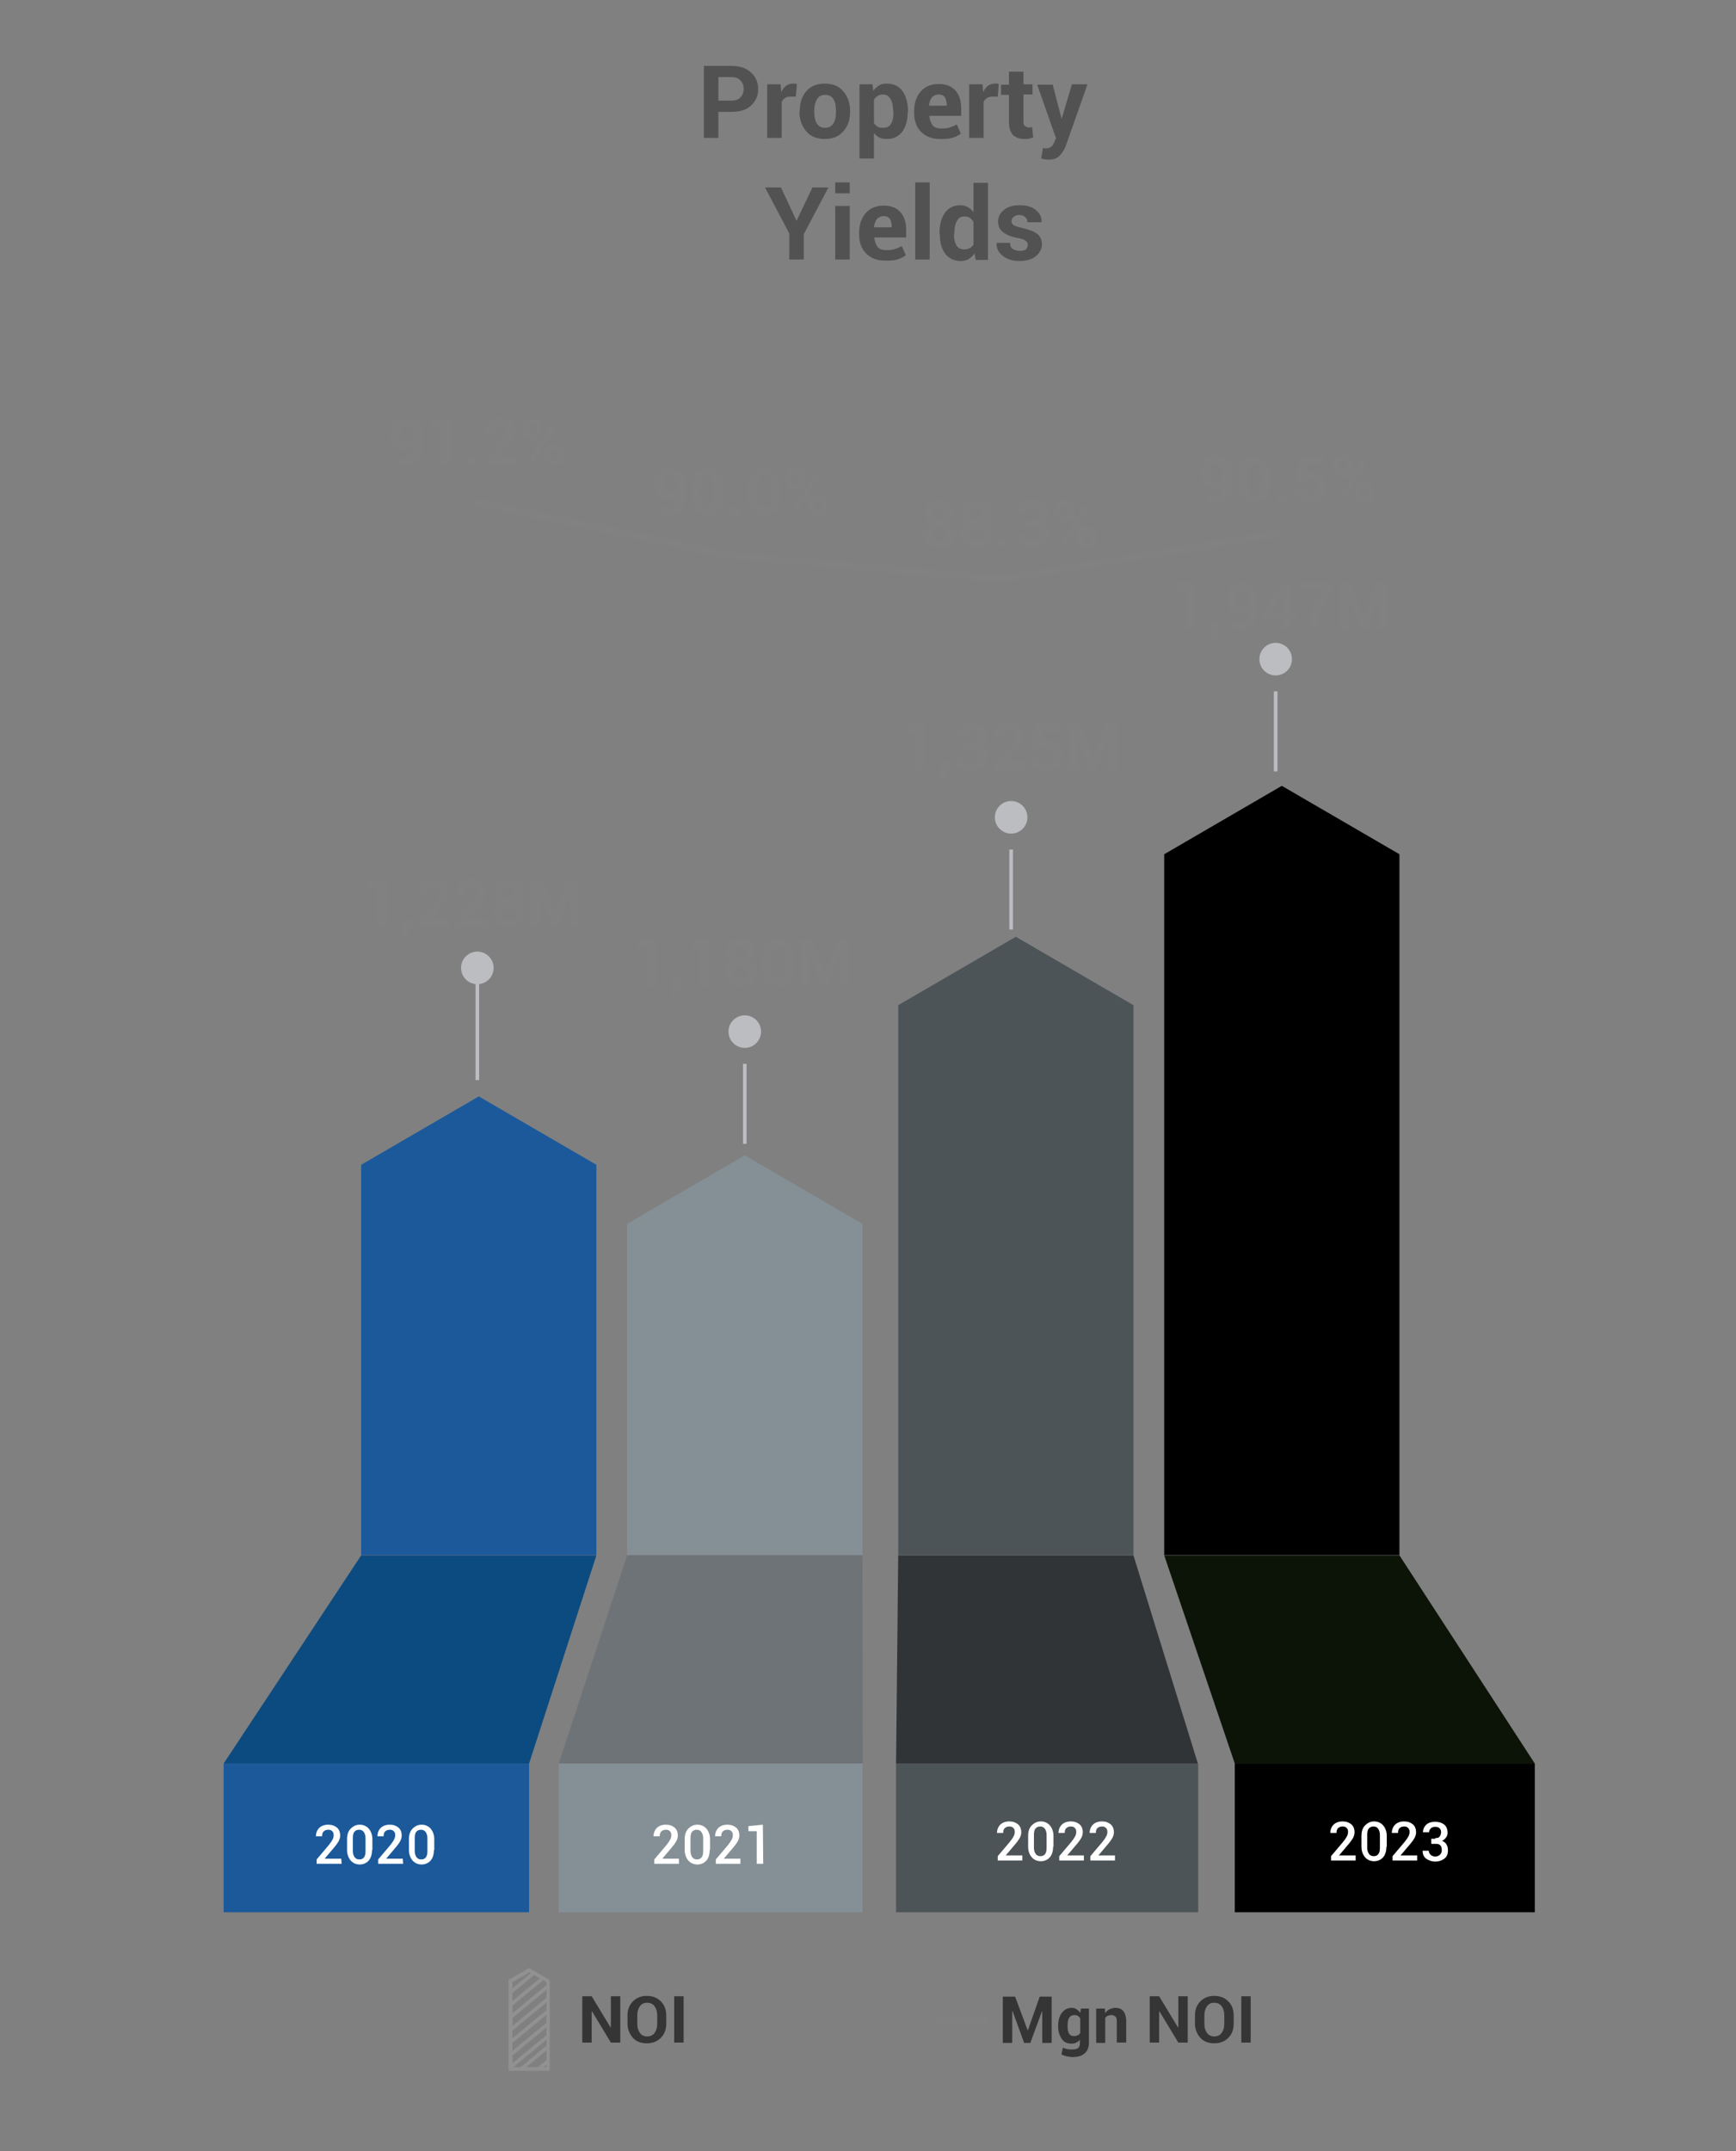 <?xml version="1.0" encoding="utf-8"?>
<!-- Generator: Adobe Illustrator 24.0.2, SVG Export Plug-In . SVG Version: 6.00 Build 0)  -->
<svg version="1.1" id="Layer_1" xmlns="http://www.w3.org/2000/svg" xmlns:xlink="http://www.w3.org/1999/xlink" x="0px" y="0px"
	 viewBox="0 0 479.7 594.3" style="enable-background:new 0 0 479.7 594.3;" xml:space="preserve">
<rect x="0" y="0" width="479.7" height="594.3" fill="#808080" stroke="none"/>
<style type="text/css">
	.st0{fill:#525252;}
	.st1{fill:#859096;}
	.st2{fill:#1B599A;}
	.st3{fill:#4D5458;}
	.st4{fill:#0C4B80;}
	.st5{fill:#6D7376;}
	.st6{fill:#313437;}
	.st7{fill:#0C1408;}
	.st8{enable-background:new    ;}
	.st9{fill:#353535;}
	.st10{fill:#BCBDC1;}
	.st11{fill:#818181;}
	.st12{fill:#919191;}
	.st13{clip-path:url(#SVGID_2_);}
	.st14{clip-path:url(#SVGID_4_);}
	.st15{clip-path:url(#SVGID_6_);}
	.st16{clip-path:url(#SVGID_8_);}
	.st17{clip-path:url(#SVGID_10_);}
	.st18{clip-path:url(#SVGID_12_);}
	.st19{clip-path:url(#SVGID_14_);}
	.st20{clip-path:url(#SVGID_16_);}
	.st21{clip-path:url(#SVGID_18_);}
	.st22{fill:#FFFFFF;}
	.st23{fill:none;stroke:#818181;stroke-width:2;stroke-miterlimit:10;}
</style>
<g>
	<path class="st0" d="M198.5,30.9v7.2h-4V18.2h7.6c2.3,0,4.1,0.6,5.4,1.8c1.3,1.2,2,2.7,2,4.6s-0.7,3.4-2,4.6s-3.1,1.7-5.4,1.7
		C202.1,30.9,198.5,30.9,198.5,30.9z M198.5,27.8h3.6c1.1,0,2-0.3,2.5-0.9c0.6-0.6,0.9-1.4,0.9-2.3c0-1-0.3-1.7-0.9-2.4
		c-0.6-0.6-1.4-0.9-2.5-0.9h-3.6V27.8z"/>
	<path class="st0" d="M219.9,26.7h-1.5c-0.6,0-1.1,0.1-1.5,0.4s-0.7,0.6-0.9,1v10h-4V23.3h3.7l0.2,2.2c0.3-0.8,0.8-1.4,1.3-1.8
		c0.6-0.4,1.2-0.6,1.9-0.6c0.2,0,0.4,0,0.6,0c0.2,0,0.3,0.1,0.5,0.1L219.9,26.7z"/>
	<path class="st0" d="M221,30.6c0-2.2,0.6-4,1.8-5.4s2.9-2.1,5.1-2.1c2.2,0,3.9,0.7,5.1,2.1c1.2,1.4,1.9,3.2,1.9,5.4v0.3
		c0,2.2-0.6,4-1.9,5.4c-1.2,1.4-2.9,2.1-5.1,2.1c-2.2,0-3.9-0.7-5.1-2.1c-1.2-1.4-1.9-3.2-1.9-5.4L221,30.6L221,30.6z M225,30.9
		c0,1.3,0.2,2.4,0.7,3.2s1.2,1.2,2.3,1.2c1,0,1.8-0.4,2.3-1.2s0.7-1.9,0.7-3.2v-0.3c0-1.3-0.2-2.4-0.7-3.2c-0.5-0.8-1.2-1.2-2.3-1.2
		c-1,0-1.8,0.4-2.3,1.3s-0.7,1.9-0.7,3.2V30.9z"/>
	<path class="st0" d="M250.8,31.1c0,2.2-0.5,3.9-1.5,5.3c-1,1.3-2.4,2-4.2,2c-0.8,0-1.5-0.1-2.1-0.4s-1.1-0.7-1.5-1.3v7.1h-4V23.3
		h3.6l0.2,1.8c0.4-0.6,1-1.1,1.6-1.5s1.3-0.5,2.2-0.5c1.8,0,3.3,0.7,4.3,2.1s1.5,3.3,1.5,5.6v0.3C250.9,31.1,250.8,31.1,250.8,31.1z
		 M246.8,30.8c0-1.4-0.2-2.5-0.7-3.4s-1.2-1.3-2.1-1.3c-0.6,0-1.1,0.1-1.5,0.4s-0.8,0.6-1,1.1V34c0.2,0.4,0.6,0.7,1,1
		s0.9,0.3,1.6,0.3c1,0,1.7-0.4,2.1-1.1c0.5-0.8,0.7-1.8,0.7-3.1v-0.3C246.9,30.8,246.8,30.8,246.8,30.8z"/>
	<path class="st0" d="M259.7,38.4c-2.2,0-3.9-0.7-5.2-2s-1.9-3.1-1.9-5.2v-0.5c0-2.2,0.6-4,1.8-5.4s2.9-2.1,5-2.1
		c2,0,3.5,0.6,4.6,1.8s1.6,2.9,1.6,4.9V32h-8.8v0.1c0.1,1,0.4,1.8,0.9,2.5s1.4,0.9,2.5,0.9c0.9,0,1.7-0.1,2.3-0.3
		c0.6-0.2,1.3-0.5,1.9-0.8l1.1,2.5c-0.6,0.5-1.4,0.9-2.4,1.2S260.9,38.4,259.7,38.4z M259.4,26.1c-0.8,0-1.4,0.3-1.9,0.8
		c-0.4,0.6-0.7,1.3-0.8,2.2v0.1h4.9v-0.3c0-0.9-0.2-1.5-0.5-2C260.8,26.4,260.2,26.1,259.4,26.1z"/>
	<path class="st0" d="M275.7,26.7h-1.5c-0.6,0-1.1,0.1-1.5,0.4s-0.7,0.6-0.9,1v10h-4V23.3h3.7l0.2,2.2c0.3-0.8,0.8-1.4,1.3-1.8
		c0.6-0.4,1.2-0.6,1.9-0.6c0.2,0,0.4,0,0.6,0s0.3,0.1,0.5,0.1L275.7,26.7z"/>
	<path class="st0" d="M282.8,19.7v3.6h2.5v2.8h-2.5v7.5c0,0.6,0.1,1,0.4,1.2s0.6,0.4,1,0.4c0.2,0,0.4,0,0.5,0c0.2,0,0.3-0.1,0.5-0.1
		l0.3,2.9c-0.4,0.1-0.8,0.2-1.2,0.3s-0.8,0.1-1.2,0.1c-1.4,0-2.4-0.4-3.2-1.1c-0.7-0.8-1.1-2-1.1-3.6v-7.5h-2.2v-2.8h2.2v-3.6h4
		L282.8,19.7L282.8,19.7z"/>
	<path class="st0" d="M293.1,31.9l0.2,0.8h0.1l2.8-9.4h4.3l-6,17c-0.4,1.1-1,1.9-1.7,2.7s-1.8,1.1-3.2,1.1c-0.3,0-0.6,0-0.9-0.1
		s-0.6-0.1-1-0.2l0.5-2.9c0.1,0,0.2,0,0.4,0.1c0.1,0,0.3,0,0.4,0c0.7,0,1.2-0.2,1.5-0.5c0.4-0.3,0.6-0.7,0.8-1.2l0.5-1.1l-5.2-14.8
		h4.3L293.1,31.9z"/>
	<path class="st0" d="M220.1,61L220.1,61l4.4-9.2h4.4l-6.8,12.9v7h-4v-7.2l-6.7-12.7h4.4L220.1,61z"/>
	<path class="st0" d="M234.8,53.4h-4v-3h4V53.4z M234.8,71.7h-4V56.9h4V71.7z"/>
	<path class="st0" d="M244.5,72c-2.2,0-3.9-0.7-5.2-2s-1.9-3.1-1.9-5.2v-0.5c0-2.2,0.6-4,1.8-5.4s2.9-2.1,5-2.1c2,0,3.5,0.6,4.6,1.8
		s1.6,2.9,1.6,4.9v2.1h-8.8v0.1c0.1,1,0.4,1.8,0.9,2.5s1.4,0.9,2.5,0.9c0.9,0,1.7-0.1,2.3-0.3c0.6-0.2,1.3-0.5,1.9-0.8l1.1,2.5
		c-0.6,0.5-1.4,0.9-2.4,1.2S245.7,72,244.5,72z M244.2,59.7c-0.8,0-1.4,0.3-1.9,0.8c-0.4,0.6-0.7,1.3-0.8,2.2v0.1h4.9v-0.3
		c0-0.9-0.2-1.5-0.5-2C245.6,60,245,59.7,244.2,59.7z"/>
	<path class="st0" d="M256.9,71.7h-4V50.4h4V71.7z"/>
	<path class="st0" d="M259.6,64.4c0-2.3,0.5-4.2,1.5-5.6c1-1.4,2.4-2.1,4.3-2.1c0.7,0,1.4,0.2,2,0.5s1.1,0.8,1.6,1.4v-8.1h4v21.3
		h-3.4l-0.3-1.8c-0.5,0.7-1,1.2-1.7,1.6s-1.4,0.5-2.2,0.5c-1.8,0-3.2-0.7-4.2-2s-1.5-3.1-1.5-5.3L259.6,64.4L259.6,64.4z
		 M263.6,64.7c0,1.3,0.2,2.3,0.7,3.1c0.4,0.7,1.1,1.1,2.1,1.1c0.6,0,1.1-0.1,1.5-0.3s0.8-0.6,1.1-1v-6.3c-0.3-0.5-0.6-0.8-1-1.1
		s-0.9-0.4-1.5-0.4c-1,0-1.7,0.4-2.1,1.3c-0.5,0.9-0.7,2-0.7,3.4v0.2C263.7,64.7,263.6,64.7,263.6,64.7z"/>
	<path class="st0" d="M284,67.6c0-0.4-0.2-0.8-0.6-1.1s-1.2-0.6-2.4-0.8c-1.7-0.3-3-0.9-3.9-1.6c-0.9-0.7-1.3-1.7-1.3-2.9
		c0-1.3,0.5-2.3,1.6-3.2s2.5-1.3,4.3-1.3c1.9,0,3.4,0.4,4.5,1.3c1.1,0.9,1.7,2,1.6,3.3v0.1h-3.9c0-0.6-0.2-1.1-0.6-1.4
		c-0.4-0.4-0.9-0.6-1.7-0.6c-0.6,0-1.1,0.2-1.5,0.5s-0.6,0.7-0.6,1.2s0.2,0.8,0.6,1.1s1.2,0.5,2.4,0.8c1.8,0.4,3.2,0.9,4.1,1.6
		s1.3,1.7,1.3,2.9c0,1.3-0.6,2.4-1.7,3.3s-2.6,1.3-4.5,1.3c-2,0-3.5-0.5-4.7-1.5s-1.7-2.1-1.6-3.4v-0.1h3.7c0,0.8,0.3,1.4,0.8,1.7
		s1.1,0.5,1.9,0.5c0.7,0,1.3-0.1,1.7-0.4C283.8,68.5,284,68.1,284,67.6z"/>
</g>
<g>
	<g>
		<polygon points="321.7,236 321.7,429.6 386.7,429.6 386.7,236 354.2,217.1 		"/>
	</g>
</g>
<g>
	<g>
		<polygon class="st1" points="173.3,338.1 173.3,429.6 238.3,429.6 238.3,338.1 205.8,319.2 		"/>
	</g>
</g>
<g>
	<g>
		<polygon class="st2" points="99.8,321.8 99.8,429.6 164.8,429.6 164.8,321.8 132.3,302.9 		"/>
	</g>
</g>
<g>
	<g>
		<polygon class="st3" points="248.2,277.7 248.2,429.6 313.2,429.6 313.2,277.7 280.7,258.8 		"/>
	</g>
</g>
<g>
	<g>
		<polygon class="st4" points="61.8,487.2 146.2,487.2 164.8,429.7 99.8,429.7 		"/>
	</g>
</g>
<g>
	<g>
		<polygon class="st5" points="154.4,487.2 238.4,487.2 238.3,429.7 173.3,429.7 		"/>
	</g>
</g>
<g>
	<g>
		<polygon class="st6" points="247.6,487.2 331,487.2 313.2,429.7 248.2,429.7 		"/>
	</g>
</g>
<g>
	<g>
		<polygon class="st7" points="341.2,487.2 424.1,487.2 386.7,429.7 321.7,429.7 		"/>
	</g>
</g>
<g>
	<g>
		<rect x="61.8" y="487.2" class="st2" width="84.4" height="41.1"/>
	</g>
</g>
<g>
	<g>
		<rect x="154.4" y="487.2" class="st1" width="83.9" height="41.1"/>
	</g>
</g>
<g>
	<g>
		<rect x="247.6" y="487.2" class="st3" width="83.5" height="41.1"/>
	</g>
</g>
<g>
	<g>
		<rect x="341.2" y="487.2" width="82.9" height="41.1"/>
	</g>
</g>
<g class="st8">
	<path class="st9" d="M171.4,564.3h-2.6l-5.2-8.6h-0.1v8.6h-2.6v-12.8h2.6l5.2,8.6h0.1v-8.6h2.6V564.3z"/>
	<path class="st9" d="M184.1,559.1c0,1.6-0.5,2.9-1.5,3.9s-2.3,1.5-3.9,1.5c-1.6,0-2.9-0.5-3.8-1.5s-1.5-2.3-1.5-3.9v-2.3
		c0-1.6,0.5-2.9,1.5-3.9s2.3-1.5,3.8-1.5c1.6,0,2.9,0.5,3.9,1.5s1.5,2.3,1.5,3.9V559.1z M181.6,556.8c0-1-0.2-1.8-0.7-2.5
		s-1.2-1-2.1-1c-0.9,0-1.5,0.3-2,1s-0.7,1.5-0.7,2.5v2.3c0,1,0.2,1.8,0.7,2.5s1.2,1,2,1c0.9,0,1.6-0.3,2.1-1s0.7-1.5,0.7-2.5V556.8z
		"/>
	<path class="st9" d="M188.9,564.3h-2.6v-12.8h2.6V564.3z"/>
</g>
<g class="st8">
	<path class="st9" d="M284,561L284,561l3.3-9.4h3.3v12.8H288v-8.7h-0.1l-3.2,8.7H283l-3.2-8.8h-0.1v8.8h-2.6v-12.8h3.4L284,561z"/>
	<path class="st9" d="M292.4,559.7c0-1.5,0.3-2.7,1-3.6s1.6-1.4,2.7-1.4c0.5,0,1,0.1,1.4,0.4s0.8,0.6,1,1l0.2-1.2h2.2v9.5
		c0,1.2-0.4,2.2-1.2,2.9c-0.8,0.7-1.9,1-3.4,1c-0.5,0-1-0.1-1.5-0.2c-0.5-0.1-1-0.3-1.5-0.5l0.4-1.9c0.4,0.2,0.8,0.3,1.2,0.4
		c0.4,0.1,0.9,0.1,1.4,0.1c0.7,0,1.2-0.1,1.6-0.4s0.5-0.8,0.5-1.4v-0.9c-0.3,0.4-0.6,0.6-1,0.8s-0.8,0.3-1.3,0.3
		c-1.2,0-2.1-0.4-2.7-1.3s-1-2-1-3.4L292.4,559.7L292.4,559.7z M295,559.8c0,0.8,0.1,1.5,0.4,2s0.7,0.7,1.4,0.7c0.4,0,0.7-0.1,1-0.2
		s0.5-0.4,0.7-0.6v-4.1c-0.2-0.3-0.4-0.5-0.7-0.7s-0.6-0.2-1-0.2c-0.6,0-1.1,0.3-1.4,0.8S295,558.8,295,559.8L295,559.8z"/>
	<path class="st9" d="M305.3,554.8l0.1,1.4c0.3-0.5,0.7-0.9,1.2-1.1s1-0.4,1.6-0.4c1,0,1.7,0.3,2.2,0.9s0.8,1.6,0.8,2.9v5.8h-2.6
		v-5.8c0-0.7-0.1-1.2-0.4-1.4s-0.6-0.4-1.1-0.4c-0.4,0-0.7,0.1-1,0.2s-0.5,0.3-0.7,0.6v6.9h-2.5v-9.5h2.4V554.8z"/>
	<path class="st9" d="M328.2,564.3h-2.6l-5.2-8.6h-0.1v8.6h-2.6v-12.8h2.6l5.2,8.6h0.1v-8.6h2.6V564.3z"/>
	<path class="st9" d="M340.9,559.1c0,1.6-0.5,2.9-1.5,3.9s-2.3,1.5-3.9,1.5s-2.9-0.5-3.8-1.5s-1.5-2.3-1.5-3.9v-2.3
		c0-1.6,0.5-2.9,1.5-3.9s2.3-1.5,3.8-1.5c1.6,0,2.9,0.5,3.9,1.5s1.5,2.3,1.5,3.9V559.1z M338.3,556.8c0-1-0.2-1.8-0.7-2.5
		s-1.2-1-2.1-1s-1.5,0.3-2,1s-0.7,1.5-0.7,2.5v2.3c0,1,0.2,1.8,0.7,2.5s1.2,1,2,1c0.9,0,1.6-0.3,2.1-1s0.7-1.5,0.7-2.5V556.8z"/>
	<path class="st9" d="M345.6,564.3H343v-12.8h2.6V564.3z"/>
</g>
<g>
	<g>
		<g>
			<circle class="st10" cx="205.8" cy="285" r="4.5"/>
		</g>
	</g>
	<g>
		<g>
			<rect x="205.3" y="293.9" class="st10" width="1" height="22.1"/>
		</g>
	</g>
</g>
<g>
	<g>
		<g>
			<circle class="st10" cx="131.9" cy="267.4" r="4.5"/>
		</g>
	</g>
	<g>
		<g>
			<rect x="131.4" y="266.3" class="st10" width="1" height="32.1"/>
		</g>
	</g>
</g>
<g>
	<g>
		<g>
			<circle class="st10" cx="279.4" cy="225.8" r="4.5"/>
		</g>
	</g>
	<g>
		<g>
			<rect x="278.9" y="234.7" class="st10" width="1" height="22.1"/>
		</g>
	</g>
</g>
<g>
	<g>
		<g>
			<circle class="st10" cx="352.5" cy="182.1" r="4.5"/>
		</g>
	</g>
	<g>
		<g>
			<rect x="352" y="191" class="st10" width="1" height="22.1"/>
		</g>
	</g>
</g>
<g>
	<rect x="258.2" y="556.9" class="st11" width="14.9" height="2"/>
</g>
<g>
	<g>
		<path class="st12" d="M151.9,572.1h-11.4V547l5.7-3.3l5.7,3.3V572.1z M141.6,571.1h9.4v-23.5l-4.7-2.7l-4.7,2.7V571.1z"/>
	</g>
	<g>
		<g>
			<g>
				<g>
					<g>
						<g>
							<defs>
								<polygon id="SVGID_1_" points="141.1,547.3 141.1,571.6 151.4,571.6 151.4,547.3 146.2,544.3 								"/>
							</defs>
							<clipPath id="SVGID_2_">
								<use xlink:href="#SVGID_1_"  style="overflow:visible;"/>
							</clipPath>
							<g class="st13">
								
									<rect x="139.5" y="545.5" transform="matrix(0.771 -0.637 0.637 0.771 -314.338 218.319)" class="st12" width="13.5" height="1"/>
							</g>
						</g>
					</g>
				</g>
			</g>
		</g>
		<g>
			<g>
				<g>
					<g>
						<g>
							<defs>
								<polygon id="SVGID_3_" points="141.1,547.3 141.1,571.6 151.4,571.6 151.4,547.3 146.2,544.3 								"/>
							</defs>
							<clipPath id="SVGID_4_">
								<use xlink:href="#SVGID_3_"  style="overflow:visible;"/>
							</clipPath>
							<g class="st14">
								
									<rect x="139.5" y="549" transform="matrix(0.771 -0.637 0.637 0.771 -316.567 219.121)" class="st12" width="13.5" height="1"/>
							</g>
						</g>
					</g>
				</g>
			</g>
		</g>
		<g>
			<g>
				<g>
					<g>
						<g>
							<defs>
								<polygon id="SVGID_5_" points="141.1,547.3 141.1,571.6 151.4,571.6 151.4,547.3 146.2,544.3 								"/>
							</defs>
							<clipPath id="SVGID_6_">
								<use xlink:href="#SVGID_5_"  style="overflow:visible;"/>
							</clipPath>
							<g class="st15">
								
									<rect x="139.5" y="552.4" transform="matrix(0.771 -0.637 0.637 0.771 -318.734 219.9)" class="st12" width="13.5" height="1"/>
							</g>
						</g>
					</g>
				</g>
			</g>
		</g>
		<g>
			<g>
				<g>
					<g>
						<g>
							<defs>
								<polygon id="SVGID_7_" points="141.1,547.3 141.1,571.6 151.4,571.6 151.4,547.3 146.2,544.3 								"/>
							</defs>
							<clipPath id="SVGID_8_">
								<use xlink:href="#SVGID_7_"  style="overflow:visible;"/>
							</clipPath>
							<g class="st16">
								
									<rect x="139.5" y="555.9" transform="matrix(0.771 -0.637 0.637 0.771 -320.964 220.702)" class="st12" width="13.5" height="1"/>
							</g>
						</g>
					</g>
				</g>
			</g>
		</g>
		<g>
			<g>
				<g>
					<g>
						<g>
							<defs>
								<polygon id="SVGID_9_" points="141.1,547.3 141.1,571.6 151.4,571.6 151.4,547.3 146.2,544.3 								"/>
							</defs>
							<clipPath id="SVGID_10_">
								<use xlink:href="#SVGID_9_"  style="overflow:visible;"/>
							</clipPath>
							<g class="st17">
								
									<rect x="139.5" y="559.3" transform="matrix(0.771 -0.637 0.637 0.771 -323.13 221.482)" class="st12" width="13.5" height="1"/>
							</g>
						</g>
					</g>
				</g>
			</g>
		</g>
		<g>
			<g>
				<g>
					<g>
						<g>
							<defs>
								<polygon id="SVGID_11_" points="141.1,547.3 141.1,571.6 151.4,571.6 151.4,547.3 146.2,544.3 								"/>
							</defs>
							<clipPath id="SVGID_12_">
								<use xlink:href="#SVGID_11_"  style="overflow:visible;"/>
							</clipPath>
							<g class="st18">
								
									<rect x="139.5" y="562.8" transform="matrix(0.771 -0.637 0.637 0.771 -325.36 222.284)" class="st12" width="13.5" height="1"/>
							</g>
						</g>
					</g>
				</g>
			</g>
		</g>
		<g>
			<g>
				<g>
					<g>
						<g>
							<defs>
								<polygon id="SVGID_13_" points="141.1,547.3 141.1,571.6 151.4,571.6 151.4,547.3 146.2,544.3 								"/>
							</defs>
							<clipPath id="SVGID_14_">
								<use xlink:href="#SVGID_13_"  style="overflow:visible;"/>
							</clipPath>
							<g class="st19">
								
									<rect x="139.5" y="566.2" transform="matrix(0.771 -0.637 0.637 0.771 -327.526 223.063)" class="st12" width="13.5" height="1"/>
							</g>
						</g>
					</g>
				</g>
			</g>
		</g>
		<g>
			<g>
				<g>
					<g>
						<g>
							<defs>
								<polygon id="SVGID_15_" points="141.1,547.3 141.1,571.6 151.4,571.6 151.4,547.3 146.2,544.3 								"/>
							</defs>
							<clipPath id="SVGID_16_">
								<use xlink:href="#SVGID_15_"  style="overflow:visible;"/>
							</clipPath>
							<g class="st20">
								
									<rect x="139.4" y="569.6" transform="matrix(0.767 -0.641 0.641 0.767 -331.575 226.425)" class="st12" width="13.6" height="1"/>
							</g>
						</g>
					</g>
				</g>
			</g>
		</g>
		<g>
			<g>
				<g>
					<g>
						<g>
							<defs>
								<polygon id="SVGID_17_" points="141.1,547.3 141.1,571.6 151.4,571.6 151.4,547.3 146.2,544.3 								"/>
							</defs>
							<clipPath id="SVGID_18_">
								<use xlink:href="#SVGID_17_"  style="overflow:visible;"/>
							</clipPath>
							<g class="st21">
								
									<rect x="139.5" y="573.1" transform="matrix(0.771 -0.637 0.637 0.771 -331.921 224.645)" class="st12" width="13.5" height="1"/>
							</g>
						</g>
					</g>
				</g>
			</g>
		</g>
	</g>
</g>
<g class="st8">
	<path class="st11" d="M111.8,126.8c0.6,0,1.2-0.2,1.6-0.7s0.6-1.1,0.6-2v-0.8c-0.3,0.4-0.6,0.6-1,0.8s-0.8,0.3-1.3,0.3
		c-1.2,0-2.1-0.4-2.8-1.2s-1-1.8-1-3.2c0-1.3,0.4-2.3,1.2-3.2s1.8-1.3,3.1-1.3s2.3,0.4,3.2,1.3s1.2,2.1,1.2,3.6v3.4
		c0,1.5-0.4,2.6-1.3,3.5c-0.9,0.9-2,1.3-3.4,1.3c-0.4,0-0.9,0-1.4-0.1s-0.9-0.2-1.3-0.4l0.4-1.9c0.4,0.2,0.7,0.3,1.1,0.3
		S111.4,126.8,111.8,126.8z M112.2,122.5c0.4,0,0.8-0.1,1.1-0.3s0.6-0.4,0.8-0.7V120c0-0.8-0.2-1.4-0.5-1.8
		c-0.3-0.4-0.8-0.6-1.3-0.6s-0.9,0.2-1.2,0.7s-0.5,1.1-0.5,1.8s0.1,1.3,0.4,1.8S111.6,122.5,112.2,122.5z"/>
	<path class="st11" d="M124.5,128.5h-2.6v-10.6h-2.6v-2l5.2-0.5L124.5,128.5L124.5,128.5z"/>
	<path class="st11" d="M131.7,128.5h-2.6v-2.2h2.6V128.5z"/>
	<path class="st11" d="M142.7,128.5h-8.6v-1.7l4-4.5c0.6-0.7,1-1.3,1.3-1.8c0.2-0.5,0.4-0.9,0.4-1.3c0-0.5-0.1-0.9-0.4-1.3
		s-0.7-0.5-1.2-0.5c-0.6,0-1,0.2-1.3,0.6c-0.3,0.4-0.5,0.9-0.5,1.5h-2.5v-0.1c0-1.1,0.3-2.1,1.1-2.9c0.8-0.8,1.8-1.2,3.1-1.2
		c1.3,0,2.3,0.3,3.1,1c0.8,0.7,1.1,1.6,1.1,2.7c0,0.8-0.2,1.5-0.6,2.1c-0.4,0.6-1.1,1.5-2.1,2.6l-2.1,2.5l0,0h5.2V128.5z"/>
	<path class="st11" d="M144.2,118.2c0-0.8,0.2-1.4,0.7-1.9s1.2-0.8,2-0.8c0.9,0,1.6,0.3,2.1,0.8s0.7,1.1,0.7,1.9v0.7
		c0,0.8-0.2,1.4-0.7,1.9s-1.2,0.7-2,0.7c-0.9,0-1.6-0.2-2.1-0.7s-0.7-1.1-0.7-1.9V118.2z M146,118.9c0,0.3,0.1,0.6,0.3,0.9
		c0.2,0.2,0.5,0.3,0.8,0.3c0.3,0,0.6-0.1,0.8-0.3c0.2-0.2,0.3-0.5,0.3-0.9v-0.7c0-0.3-0.1-0.6-0.3-0.9c-0.2-0.2-0.5-0.4-0.8-0.4
		c-0.3,0-0.6,0.1-0.8,0.4c-0.2,0.2-0.3,0.5-0.3,0.9V118.9z M147.5,127.6l-1.2-0.7l6.2-10l1.2,0.7L147.5,127.6z M150.4,125.4
		c0-0.8,0.2-1.4,0.7-1.9s1.2-0.8,2-0.8c0.9,0,1.6,0.3,2.1,0.8s0.7,1.1,0.7,1.9v0.7c0,0.8-0.2,1.4-0.7,1.9c-0.5,0.5-1.2,0.7-2,0.7
		c-0.9,0-1.6-0.2-2.1-0.8c-0.5-0.5-0.7-1.1-0.7-1.9V125.4z M152.1,126.1c0,0.3,0.1,0.6,0.3,0.9c0.2,0.2,0.5,0.4,0.8,0.4
		c0.4,0,0.7-0.1,0.8-0.3c0.2-0.2,0.2-0.5,0.2-0.9v-0.7c0-0.3-0.1-0.6-0.3-0.9c-0.2-0.2-0.5-0.4-0.8-0.4c-0.4,0-0.6,0.1-0.8,0.4
		c-0.2,0.2-0.3,0.5-0.3,0.9L152.1,126.1L152.1,126.1z"/>
</g>
<g class="st8">
	<path class="st11" d="M184.7,140.5c0.6,0,1.2-0.2,1.6-0.7s0.6-1.1,0.6-2V137c-0.3,0.4-0.6,0.6-1,0.8s-0.8,0.3-1.3,0.3
		c-1.2,0-2.1-0.4-2.8-1.2c-0.7-0.8-1-1.8-1-3.2c0-1.3,0.4-2.3,1.2-3.2s1.8-1.3,3.1-1.3c1.3,0,2.3,0.4,3.2,1.3
		c0.9,0.9,1.2,2.1,1.2,3.6v3.4c0,1.5-0.4,2.6-1.3,3.5s-2,1.3-3.4,1.3c-0.4,0-0.9,0-1.4-0.1s-0.9-0.2-1.3-0.4l0.4-1.9
		c0.4,0.2,0.7,0.3,1.1,0.3S184.3,140.5,184.7,140.5z M185,136.2c0.4,0,0.8-0.1,1.1-0.3c0.3-0.2,0.6-0.4,0.8-0.7v-1.5
		c0-0.8-0.2-1.4-0.5-1.8c-0.3-0.4-0.8-0.6-1.3-0.6s-0.9,0.2-1.2,0.7s-0.5,1.1-0.5,1.8s0.1,1.3,0.4,1.8S184.5,136.2,185,136.2z"/>
	<path class="st11" d="M200,137.6c0,1.5-0.4,2.7-1.2,3.5c-0.8,0.8-1.8,1.3-3.1,1.3c-1.3,0-2.4-0.4-3.2-1.3c-0.8-0.9-1.2-2-1.2-3.5
		v-3.5c0-1.5,0.4-2.7,1.2-3.5c0.8-0.8,1.8-1.3,3.1-1.3c1.3,0,2.3,0.4,3.1,1.3c0.8,0.9,1.2,2,1.2,3.5v3.5H200z M197.3,133.8
		c0-0.8-0.2-1.5-0.5-1.9s-0.7-0.7-1.3-0.7c-0.6,0-1,0.2-1.3,0.7s-0.5,1.1-0.5,1.9v4c0,0.8,0.2,1.5,0.5,1.9s0.8,0.7,1.3,0.7
		c0.6,0,1-0.2,1.3-0.7c0.3-0.4,0.5-1.1,0.5-1.9V133.8z"/>
	<path class="st11" d="M204.5,142.3h-2.6v-2.2h2.6V142.3z"/>
	<path class="st11" d="M215.5,137.6c0,1.5-0.4,2.7-1.2,3.5c-0.8,0.8-1.8,1.3-3.1,1.3c-1.3,0-2.4-0.4-3.2-1.3c-0.8-0.9-1.2-2-1.2-3.5
		v-3.5c0-1.5,0.4-2.7,1.2-3.5c0.8-0.8,1.8-1.3,3.1-1.3c1.3,0,2.3,0.4,3.1,1.3c0.8,0.9,1.2,2,1.2,3.5v3.5H215.5z M213,133.8
		c0-0.8-0.2-1.5-0.5-1.9s-0.7-0.7-1.3-0.7c-0.6,0-1,0.2-1.3,0.7s-0.5,1.1-0.5,1.9v4c0,0.8,0.2,1.5,0.5,1.9s0.8,0.7,1.3,0.7
		c0.6,0,1-0.2,1.3-0.7c0.3-0.4,0.5-1.1,0.5-1.9V133.8z"/>
	<path class="st11" d="M217.1,131.9c0-0.8,0.2-1.4,0.7-1.9s1.2-0.8,2-0.8c0.9,0,1.6,0.3,2.1,0.8s0.7,1.1,0.7,1.9v0.7
		c0,0.8-0.2,1.4-0.7,1.9s-1.2,0.7-2,0.7c-0.9,0-1.6-0.2-2.1-0.7s-0.7-1.1-0.7-1.9V131.9z M218.9,132.6c0,0.3,0.1,0.6,0.3,0.9
		c0.2,0.2,0.5,0.3,0.8,0.3s0.6-0.1,0.8-0.3c0.2-0.2,0.3-0.5,0.3-0.9v-0.7c0-0.3-0.1-0.6-0.3-0.9c-0.2-0.2-0.5-0.4-0.8-0.4
		s-0.6,0.1-0.8,0.4c-0.2,0.2-0.3,0.5-0.3,0.9V132.6z M220.3,141.3l-1.2-0.7l6.2-10l1.2,0.7L220.3,141.3z M223.2,139.1
		c0-0.8,0.2-1.4,0.7-1.9s1.2-0.8,2-0.8c0.9,0,1.6,0.3,2.1,0.8s0.7,1.1,0.7,1.9v0.7c0,0.8-0.2,1.4-0.7,1.9s-1.2,0.7-2,0.7
		c-0.9,0-1.6-0.2-2.1-0.8c-0.5-0.5-0.7-1.1-0.7-1.9V139.1z M225,139.8c0,0.3,0.1,0.6,0.3,0.9c0.2,0.2,0.5,0.4,0.8,0.4
		c0.4,0,0.7-0.1,0.8-0.3c0.2-0.2,0.2-0.5,0.2-0.9v-0.7c0-0.3-0.1-0.6-0.3-0.9c-0.2-0.2-0.5-0.4-0.8-0.4c-0.4,0-0.6,0.1-0.8,0.4
		c-0.2,0.2-0.3,0.5-0.3,0.9L225,139.8L225,139.8z"/>
</g>
<g class="st8">
	<path class="st11" d="M106.8,256.1h-2.6v-10.6h-2.6v-2l5.2-0.5L106.8,256.1L106.8,256.1z"/>
	<path class="st11" d="M113.8,256l-1.4,2.8h-1.7l0.6-2.8v-2h2.5L113.8,256L113.8,256z"/>
	<path class="st11" d="M124.4,256.1h-8.6v-1.7l4-4.5c0.6-0.7,1-1.3,1.3-1.8c0.2-0.5,0.4-0.9,0.4-1.3c0-0.5-0.1-0.9-0.4-1.3
		c-0.3-0.4-0.7-0.5-1.2-0.5c-0.6,0-1,0.2-1.3,0.6c-0.3,0.4-0.5,0.9-0.5,1.5h-2.5V247c0-1.1,0.3-2.1,1.1-2.9s1.8-1.2,3.1-1.2
		s2.3,0.3,3.1,1c0.8,0.7,1.1,1.6,1.1,2.7c0,0.8-0.2,1.5-0.6,2.1s-1.1,1.5-2.1,2.6l-2.1,2.5l0,0h5.2V256.1z"/>
	<path class="st11" d="M134.7,256.1h-8.6v-1.7l4-4.5c0.6-0.7,1-1.3,1.3-1.8c0.2-0.5,0.4-0.9,0.4-1.3c0-0.5-0.1-0.9-0.4-1.3
		c-0.3-0.4-0.7-0.5-1.2-0.5c-0.6,0-1,0.2-1.3,0.6c-0.3,0.4-0.5,0.9-0.5,1.5h-2.6V247c0-1.1,0.3-2.1,1.1-2.9s1.8-1.2,3.1-1.2
		c1.3,0,2.3,0.3,3.1,1c0.8,0.7,1.1,1.6,1.1,2.7c0,0.8-0.2,1.5-0.6,2.1c-0.4,0.6-1.1,1.5-2.1,2.6l-2.1,2.5l0,0h5.2v2.3H134.7z"/>
	<path class="st11" d="M144.7,246.6c0,0.6-0.2,1.2-0.5,1.7c-0.3,0.5-0.8,0.9-1.4,1.1c0.7,0.3,1.3,0.7,1.7,1.2s0.6,1.2,0.6,1.8
		c0,1.2-0.4,2.1-1.2,2.8c-0.8,0.7-1.9,1-3.2,1c-1.3,0-2.4-0.3-3.3-1c-0.9-0.7-1.3-1.6-1.3-2.8c0-0.7,0.2-1.3,0.6-1.8
		c0.4-0.5,1-0.9,1.7-1.2c-0.6-0.3-1.1-0.7-1.4-1.1c-0.3-0.4-0.5-1.1-0.5-1.7c0-1.1,0.4-2,1.2-2.6c0.8-0.6,1.8-0.9,3-0.9
		c1.2,0,2.1,0.3,2.9,0.9C144.3,244.6,144.7,245.5,144.7,246.6z M142.6,252.4c0-0.6-0.2-1-0.5-1.4c-0.4-0.4-0.8-0.5-1.3-0.5
		c-0.6,0-1.1,0.2-1.4,0.5c-0.4,0.4-0.6,0.8-0.6,1.4s0.2,1,0.6,1.4c0.4,0.4,0.9,0.5,1.5,0.5c0.5,0,1-0.2,1.3-0.5
		C142.5,253.5,142.6,253,142.6,252.4z M142,246.7c0-0.5-0.1-0.9-0.4-1.2c-0.3-0.3-0.6-0.4-1-0.4c-0.5,0-0.9,0.1-1.2,0.4
		c-0.3,0.3-0.4,0.7-0.4,1.2s0.1,0.9,0.4,1.3c0.3,0.3,0.7,0.5,1.2,0.5c0.4,0,0.8-0.2,1-0.5C141.8,247.7,142,247.2,142,246.7z"/>
	<path class="st11" d="M153.4,252.7L153.4,252.7l3.3-9.4h3.3v12.8h-2.4v-8.8h-0.1l-3.2,8.7h-1.7l-3.2-8.8h-0.1v8.8h-2.6v-12.7h3.4
		L153.4,252.7z"/>
</g>
<g class="st8">
	<path class="st11" d="M181.2,272.4h-2.6v-10.6H176v-2l5.2-0.5V272.4z"/>
	<path class="st11" d="M188.2,272.3l-1.4,2.8h-1.7l0.6-2.8v-2h2.5V272.3z"/>
	<path class="st11" d="M196.2,272.4h-2.6v-10.6H191v-2l5.2-0.5V272.4z"/>
	<path class="st11" d="M208.8,262.9c0,0.6-0.2,1.2-0.5,1.7s-0.8,0.9-1.4,1.1c0.7,0.3,1.3,0.7,1.7,1.2c0.4,0.5,0.6,1.2,0.6,1.8
		c0,1.2-0.4,2.1-1.2,2.8c-0.8,0.7-1.9,1-3.2,1c-1.3,0-2.4-0.3-3.3-1c-0.9-0.7-1.3-1.6-1.3-2.8c0-0.7,0.2-1.3,0.6-1.8s1-0.9,1.7-1.2
		c-0.6-0.3-1.1-0.7-1.4-1.1c-0.3-0.4-0.5-1.1-0.5-1.7c0-1.1,0.4-2,1.2-2.6c0.8-0.6,1.8-0.9,3-0.9s2.1,0.3,2.9,0.9
		C208.5,260.9,208.8,261.8,208.8,262.9z M206.6,268.7c0-0.6-0.2-1-0.5-1.4c-0.4-0.4-0.8-0.5-1.3-0.5c-0.6,0-1.1,0.2-1.4,0.5
		c-0.4,0.4-0.6,0.8-0.6,1.4c0,0.6,0.2,1,0.6,1.4s0.9,0.5,1.5,0.5c0.5,0,1-0.2,1.3-0.5C206.5,269.8,206.6,269.3,206.6,268.7z
		 M206.2,263c0-0.5-0.1-0.9-0.4-1.2c-0.3-0.3-0.6-0.4-1-0.4c-0.5,0-0.9,0.1-1.2,0.4c-0.3,0.3-0.4,0.7-0.4,1.2s0.1,0.9,0.4,1.3
		c0.3,0.3,0.7,0.5,1.2,0.5c0.4,0,0.8-0.2,1-0.5C206.1,264,206.2,263.6,206.2,263z"/>
	<path class="st11" d="M219.4,267.8c0,1.5-0.4,2.7-1.2,3.5c-0.8,0.8-1.8,1.3-3.1,1.3c-1.3,0-2.4-0.4-3.2-1.3c-0.8-0.9-1.2-2-1.2-3.5
		v-3.5c0-1.5,0.4-2.7,1.2-3.5c0.8-0.8,1.8-1.3,3.1-1.3c1.3,0,2.3,0.4,3.1,1.3c0.8,0.9,1.2,2,1.2,3.5v3.5H219.4z M216.8,264
		c0-0.8-0.2-1.5-0.5-1.9s-0.7-0.7-1.3-0.7c-0.6,0-1,0.2-1.3,0.7s-0.5,1.1-0.5,1.9v4c0,0.8,0.2,1.5,0.5,1.9s0.8,0.7,1.3,0.7
		c0.6,0,1-0.2,1.3-0.7c0.3-0.4,0.5-1.1,0.5-1.9V264z"/>
	<path class="st11" d="M228,269L228,269l3.3-9.4h3.3v12.8H232v-8.7h-0.1l-3.2,8.7H227l-3.2-8.8h-0.2v8.8H221v-12.8h3.4L228,269z"/>
</g>
<g class="st8">
	<path class="st11" d="M335.8,137.1c0.6,0,1.2-0.2,1.6-0.7s0.6-1.1,0.6-2v-0.8c-0.3,0.4-0.6,0.6-1,0.8s-0.8,0.3-1.3,0.3
		c-1.2,0-2.1-0.4-2.8-1.2s-1-1.8-1-3.2c0-1.3,0.4-2.3,1.2-3.2s1.8-1.3,3.1-1.3c1.3,0,2.3,0.4,3.2,1.3s1.2,2.1,1.2,3.6v3.4
		c0,1.5-0.4,2.6-1.3,3.5s-2,1.3-3.4,1.3c-0.4,0-0.9,0-1.4-0.1c-0.5-0.1-0.9-0.2-1.3-0.4l0.4-1.9c0.4,0.2,0.7,0.3,1.1,0.3
		S335.3,137.1,335.8,137.1z M336.1,132.8c0.4,0,0.8-0.1,1.1-0.3s0.6-0.4,0.8-0.7v-1.5c0-0.8-0.2-1.4-0.5-1.8
		c-0.3-0.4-0.8-0.6-1.3-0.6c-0.5,0-0.9,0.2-1.2,0.7s-0.5,1.1-0.5,1.8c0,0.7,0.1,1.3,0.4,1.8S335.5,132.8,336.1,132.8z"/>
	<path class="st11" d="M350.9,134.2c0,1.5-0.4,2.7-1.2,3.5s-1.8,1.3-3.1,1.3c-1.3,0-2.4-0.4-3.2-1.3s-1.2-2-1.2-3.5v-3.5
		c0-1.5,0.4-2.7,1.2-3.5s1.8-1.3,3.1-1.3c1.3,0,2.3,0.4,3.1,1.3s1.2,2,1.2,3.5V134.2z M348.4,130.4c0-0.8-0.2-1.5-0.5-1.9
		s-0.7-0.7-1.3-0.7c-0.6,0-1,0.2-1.3,0.7s-0.5,1.1-0.5,1.9v4c0,0.8,0.2,1.5,0.5,1.9c0.3,0.4,0.8,0.7,1.3,0.7c0.6,0,1-0.2,1.3-0.7
		c0.3-0.4,0.5-1.1,0.5-1.9V130.4z"/>
	<path class="st11" d="M355.6,138.8H353v-2.2h2.6V138.8z"/>
	<path class="st11" d="M358.2,133.2l0.7-7.2h7.1v2.1h-5l-0.4,3c0.2-0.2,0.5-0.3,0.9-0.4c0.4-0.1,0.8-0.2,1.2-0.2
		c1.2,0,2.1,0.4,2.8,1.1c0.7,0.8,1,1.8,1,3.2c0,1.3-0.4,2.3-1.1,3.1s-1.8,1.2-3.3,1.2c-1.2,0-2.2-0.3-3-0.9
		c-0.8-0.6-1.2-1.5-1.2-2.6l0,0l2.5-0.1c0,0.5,0.2,0.9,0.5,1.2s0.7,0.4,1.3,0.4c0.6,0,1.1-0.2,1.3-0.6s0.4-1,0.4-1.7
		s-0.2-1.3-0.5-1.8c-0.3-0.4-0.8-0.7-1.4-0.7c-0.5,0-0.9,0.1-1.1,0.3s-0.4,0.4-0.6,0.7L358.2,133.2z"/>
	<path class="st11" d="M368.2,128.5c0-0.8,0.2-1.4,0.7-1.9s1.2-0.8,2-0.8c0.9,0,1.6,0.3,2.1,0.8c0.5,0.5,0.7,1.1,0.7,1.9v0.7
		c0,0.8-0.2,1.4-0.7,1.9s-1.2,0.7-2,0.7c-0.9,0-1.6-0.2-2.1-0.7s-0.7-1.1-0.7-1.9V128.5z M369.9,129.2c0,0.3,0.1,0.6,0.3,0.9
		c0.2,0.2,0.5,0.3,0.8,0.3c0.3,0,0.6-0.1,0.8-0.3c0.2-0.2,0.3-0.5,0.3-0.9v-0.7c0-0.3-0.1-0.6-0.3-0.9c-0.2-0.2-0.5-0.4-0.8-0.4
		s-0.6,0.1-0.8,0.4c-0.2,0.2-0.3,0.5-0.3,0.9V129.2z M371.4,137.9l-1.2-0.7l6.2-10l1.2,0.7L371.4,137.9z M374.3,135.7
		c0-0.8,0.2-1.4,0.7-1.9s1.2-0.8,2-0.8c0.9,0,1.6,0.3,2.1,0.8c0.5,0.5,0.7,1.1,0.7,1.9v0.7c0,0.8-0.2,1.4-0.7,1.9s-1.2,0.7-2,0.7
		c-0.9,0-1.6-0.2-2.1-0.8c-0.5-0.5-0.7-1.1-0.7-1.9V135.7z M376,136.4c0,0.3,0.1,0.6,0.3,0.9c0.2,0.2,0.5,0.4,0.8,0.4
		c0.4,0,0.7-0.1,0.8-0.3c0.2-0.2,0.2-0.5,0.2-0.9v-0.7c0-0.3-0.1-0.6-0.3-0.9c-0.2-0.2-0.5-0.4-0.8-0.4c-0.4,0-0.6,0.1-0.8,0.4
		c-0.2,0.2-0.3,0.5-0.3,0.9V136.4z"/>
</g>
<g>
	<path class="st22" d="M187.6,514.9h-6.8v-1.2l3.3-3.9c0.5-0.6,0.9-1.2,1.1-1.6s0.3-0.8,0.3-1.2c0-0.5-0.1-0.8-0.4-1.1
		s-0.6-0.4-1.1-0.4c-0.6,0-1,0.2-1.3,0.5s-0.4,0.8-0.4,1.3h-1.7l0,0c0-0.9,0.3-1.7,0.9-2.3s1.5-0.9,2.5-0.9s1.8,0.3,2.4,0.8
		s0.9,1.3,0.9,2.2c0,0.6-0.2,1.2-0.5,1.7s-0.8,1.2-1.6,2.1l-2.2,2.6l0,0h4.6L187.6,514.9L187.6,514.9z"/>
	<path class="st22" d="M196.1,511.1c0,1.2-0.3,2.2-0.9,2.9s-1.5,1.1-2.5,1.1s-1.9-0.4-2.5-1.1c-0.6-0.7-1-1.7-1-2.9v-3
		c0-1.2,0.3-2.2,1-2.9s1.5-1.1,2.5-1.1s1.9,0.4,2.5,1.1s1,1.7,1,2.9v3H196.1z M194.3,507.8c0-0.7-0.2-1.3-0.5-1.7s-0.7-0.6-1.3-0.6
		c-0.5,0-1,0.2-1.3,0.6c-0.3,0.4-0.4,1-0.4,1.7v3.6c0,0.7,0.2,1.3,0.5,1.7s0.7,0.6,1.3,0.6s1-0.2,1.3-0.6c0.3-0.4,0.4-1,0.4-1.7
		V507.8z"/>
	<path class="st22" d="M204.7,514.9h-6.9v-1.2l3.3-3.9c0.5-0.6,0.9-1.2,1.1-1.6s0.3-0.8,0.3-1.2c0-0.5-0.1-0.8-0.4-1.1
		s-0.6-0.4-1.1-0.4c-0.6,0-1,0.2-1.3,0.5s-0.4,0.8-0.4,1.3h-1.7l0,0c0-0.9,0.3-1.7,0.9-2.3s1.5-0.9,2.5-0.9s1.8,0.3,2.4,0.8
		s0.9,1.3,0.9,2.2c0,0.6-0.2,1.2-0.5,1.7s-0.8,1.2-1.6,2.1l-2.2,2.6l0,0h4.6v1.4L204.7,514.9L204.7,514.9z"/>
	<path class="st22" d="M210.9,514.9h-1.8v-9h-2.3v-1.4l4-0.4L210.9,514.9L210.9,514.9z"/>
</g>
<g>
	<path class="st22" d="M94.4,514.9h-6.9v-1.2l3.3-3.9c0.5-0.6,0.9-1.2,1.1-1.6s0.3-0.8,0.3-1.2c0-0.5-0.1-0.8-0.4-1.1
		s-0.6-0.4-1.1-0.4c-0.6,0-1,0.2-1.3,0.5s-0.4,0.8-0.4,1.3h-1.7l0,0c0-0.9,0.3-1.7,0.9-2.3s1.5-0.9,2.5-0.9s1.8,0.3,2.4,0.8
		s0.9,1.3,0.9,2.2c0,0.6-0.2,1.2-0.5,1.7s-0.8,1.2-1.6,2.1l-2.2,2.6l0,0h4.6L94.4,514.9L94.4,514.9L94.4,514.9z"/>
	<path class="st22" d="M102.8,511.1c0,1.2-0.3,2.2-0.9,2.9s-1.5,1.1-2.5,1.1s-1.9-0.4-2.5-1.1c-0.6-0.7-1-1.7-1-2.9v-3
		c0-1.2,0.3-2.2,1-2.9s1.5-1.1,2.5-1.1s1.9,0.4,2.5,1.1s1,1.7,1,2.9v3H102.8z M101,507.8c0-0.7-0.2-1.3-0.5-1.7s-0.7-0.6-1.3-0.6
		c-0.5,0-1,0.2-1.3,0.6c-0.3,0.4-0.4,1-0.4,1.7v3.6c0,0.7,0.2,1.3,0.5,1.7s0.7,0.6,1.3,0.6s1-0.2,1.3-0.6c0.3-0.4,0.4-1,0.4-1.7
		V507.8z"/>
	<path class="st22" d="M111.4,514.9h-6.9v-1.2l3.3-3.9c0.5-0.6,0.9-1.2,1.1-1.6s0.3-0.8,0.3-1.2c0-0.5-0.1-0.8-0.4-1.1
		s-0.6-0.4-1.1-0.4c-0.6,0-1,0.2-1.3,0.5s-0.4,0.8-0.4,1.3h-1.7l0,0c0-0.9,0.3-1.7,0.9-2.3s1.5-0.9,2.5-0.9s1.8,0.3,2.4,0.8
		s0.9,1.3,0.9,2.2c0,0.6-0.2,1.2-0.5,1.7s-0.8,1.2-1.6,2.1l-2.2,2.6l0,0h4.6L111.4,514.9L111.4,514.9L111.4,514.9z"/>
	<path class="st22" d="M119.9,511.1c0,1.2-0.3,2.2-0.9,2.9s-1.5,1.1-2.5,1.1s-1.9-0.4-2.5-1.1c-0.6-0.7-1-1.7-1-2.9v-3
		c0-1.2,0.3-2.2,1-2.9s1.5-1.1,2.5-1.1s1.9,0.4,2.5,1.1s1,1.7,1,2.9v3H119.9z M118.1,507.8c0-0.7-0.2-1.3-0.5-1.7s-0.7-0.6-1.3-0.6
		c-0.5,0-1,0.2-1.3,0.6c-0.3,0.4-0.4,1-0.4,1.7v3.6c0,0.7,0.2,1.3,0.5,1.7s0.7,0.6,1.3,0.6s1-0.2,1.3-0.6c0.3-0.4,0.4-1,0.4-1.7
		V507.8z"/>
</g>
<g class="st8">
	<path class="st22" d="M282.6,514h-6.9v-1.2l3.3-3.9c0.5-0.6,0.9-1.2,1.1-1.6s0.3-0.8,0.3-1.2c0-0.5-0.1-0.8-0.4-1.1
		s-0.6-0.4-1.1-0.4c-0.6,0-1,0.2-1.3,0.5s-0.4,0.8-0.4,1.3h-1.7l0,0c0-0.9,0.3-1.7,0.9-2.3s1.5-0.9,2.5-0.9s1.8,0.3,2.4,0.8
		s0.9,1.3,0.9,2.2c0,0.6-0.2,1.2-0.5,1.7s-0.8,1.2-1.6,2.1l-2.2,2.6l0,0h4.6v1.4L282.6,514L282.6,514z"/>
	<path class="st22" d="M291,510.2c0,1.2-0.3,2.2-0.9,2.9s-1.5,1.1-2.5,1.1s-1.9-0.4-2.5-1.1c-0.6-0.7-1-1.7-1-2.9v-3
		c0-1.2,0.3-2.2,1-2.9s1.5-1.1,2.5-1.1s1.9,0.4,2.5,1.1c0.6,0.7,1,1.7,1,2.9v3H291z M289.2,506.9c0-0.7-0.2-1.3-0.5-1.7
		s-0.7-0.6-1.3-0.6c-0.5,0-1,0.2-1.3,0.6c-0.3,0.4-0.4,1-0.4,1.7v3.6c0,0.7,0.2,1.3,0.5,1.7s0.7,0.6,1.3,0.6s1-0.2,1.3-0.6
		c0.3-0.4,0.4-1,0.4-1.7V506.9z"/>
	<path class="st22" d="M299.6,514h-6.9v-1.2l3.3-3.9c0.5-0.6,0.9-1.2,1.1-1.6s0.3-0.8,0.3-1.2c0-0.5-0.1-0.8-0.4-1.1
		s-0.6-0.4-1.1-0.4c-0.6,0-1,0.2-1.3,0.5s-0.4,0.8-0.4,1.3h-1.7l0,0c0-0.9,0.3-1.7,0.9-2.3s1.5-0.9,2.5-0.9s1.8,0.3,2.4,0.8
		s0.9,1.3,0.9,2.2c0,0.6-0.2,1.2-0.5,1.7s-0.8,1.2-1.6,2.1l-2.2,2.6l0,0h4.6v1.4L299.6,514L299.6,514z"/>
	<path class="st22" d="M308.2,514h-6.9v-1.2l3.3-3.9c0.5-0.6,0.9-1.2,1.1-1.6s0.3-0.8,0.3-1.2c0-0.5-0.1-0.8-0.4-1.1
		s-0.6-0.4-1.1-0.4c-0.6,0-1,0.2-1.3,0.5s-0.4,0.8-0.4,1.3h-1.7l0,0c0-0.9,0.3-1.7,0.9-2.3s1.5-0.9,2.5-0.9s1.8,0.3,2.4,0.8
		s0.9,1.3,0.9,2.2c0,0.6-0.2,1.2-0.5,1.7s-0.8,1.2-1.6,2.1l-2.2,2.6l0,0h4.6v1.4L308.2,514L308.2,514z"/>
</g>
<g class="st8">
	<path class="st11" d="M255.4,212.8h-2.6v-10.6h-2.6v-2l5.2-0.5V212.8z"/>
	<path class="st11" d="M262.4,212.7l-1.4,2.8h-1.7l0.6-2.8v-2h2.5V212.7z"/>
	<path class="st11" d="M268.4,205.3c0.6,0,1.1-0.2,1.4-0.5c0.3-0.3,0.4-0.8,0.4-1.3s-0.2-0.9-0.5-1.2c-0.3-0.3-0.7-0.5-1.3-0.5
		c-0.5,0-0.9,0.1-1.2,0.4s-0.5,0.7-0.5,1.1h-2.5v-0.1c0-1,0.4-1.8,1.2-2.5c0.8-0.7,1.8-1,3-1c1.3,0,2.4,0.3,3.2,0.9
		c0.8,0.6,1.2,1.5,1.2,2.7c0,0.6-0.2,1.1-0.5,1.6s-0.8,0.9-1.4,1.2c0.7,0.3,1.2,0.6,1.5,1.1c0.4,0.5,0.5,1.1,0.5,1.9
		c0,1.2-0.4,2.1-1.3,2.8c-0.8,0.7-1.9,1-3.3,1c-1.2,0-2.2-0.3-3.1-0.9c-0.9-0.6-1.3-1.5-1.3-2.7v-0.1h2.5c0,0.5,0.2,0.9,0.5,1.2
		c0.3,0.3,0.8,0.5,1.3,0.5c0.6,0,1.1-0.2,1.4-0.5c0.3-0.3,0.5-0.8,0.5-1.3c0-0.7-0.2-1.2-0.5-1.5c-0.3-0.3-0.8-0.5-1.5-0.5h-1.4
		v-1.8H268.4z"/>
	<path class="st11" d="M283.3,212.8h-8.6v-1.7l4-4.5c0.6-0.7,1-1.3,1.3-1.8c0.2-0.5,0.4-0.9,0.4-1.3c0-0.5-0.1-0.9-0.4-1.3
		c-0.3-0.4-0.7-0.5-1.2-0.5c-0.6,0-1,0.2-1.3,0.6c-0.3,0.4-0.5,0.9-0.5,1.5h-2.5v-0.1c0-1.1,0.3-2.1,1.1-2.9s1.8-1.2,3.1-1.2
		s2.3,0.3,3.1,1c0.8,0.7,1.1,1.6,1.1,2.7c0,0.8-0.2,1.5-0.6,2.1s-1.1,1.5-2.1,2.6l-2.1,2.5l0,0h5.2V212.8z"/>
	<path class="st11" d="M285.2,207.2l0.7-7.2h7.1v2.1h-5l-0.4,3c0.2-0.2,0.5-0.3,0.9-0.4s0.8-0.2,1.2-0.2c1.2,0,2.1,0.4,2.8,1.1
		c0.7,0.8,1,1.8,1,3.2c0,1.3-0.4,2.3-1.1,3.1c-0.7,0.8-1.8,1.2-3.3,1.2c-1.2,0-2.2-0.3-3-0.9c-0.8-0.6-1.2-1.5-1.2-2.6l0,0l2.5-0.1
		c0,0.5,0.2,0.9,0.5,1.2c0.3,0.3,0.7,0.4,1.3,0.4c0.6,0,1.1-0.2,1.3-0.6c0.2-0.4,0.4-1,0.4-1.7c0-0.7-0.2-1.3-0.5-1.8
		c-0.3-0.4-0.8-0.7-1.4-0.7c-0.5,0-0.9,0.1-1.1,0.3c-0.2,0.2-0.4,0.4-0.6,0.7L285.2,207.2z"/>
	<path class="st11" d="M302.1,209.4L302.1,209.4l3.3-9.4h3.3v12.8h-2.5v-8.7h-0.1l-3.2,8.7h-1.7L298,204h-0.1v8.8h-2.6V200h3.4
		L302.1,209.4z"/>
</g>
<g class="st8">
	<path class="st11" d="M263.6,141.8c0,0.6-0.2,1.2-0.5,1.7s-0.8,0.9-1.4,1.1c0.7,0.3,1.3,0.7,1.7,1.2c0.4,0.5,0.6,1.2,0.6,1.8
		c0,1.2-0.4,2.1-1.2,2.8c-0.8,0.7-1.9,1-3.2,1c-1.3,0-2.4-0.3-3.3-1s-1.3-1.6-1.3-2.8c0-0.7,0.2-1.3,0.6-1.8s1-0.9,1.7-1.2
		c-0.6-0.3-1.1-0.7-1.4-1.1s-0.5-1.1-0.5-1.7c0-1.1,0.4-2,1.2-2.6c0.8-0.6,1.8-0.9,3-0.9s2.1,0.3,2.9,0.9
		C263.2,139.8,263.6,140.7,263.6,141.8z M261.5,147.6c0-0.6-0.2-1-0.5-1.4c-0.4-0.4-0.8-0.5-1.3-0.5c-0.6,0-1.1,0.2-1.4,0.5
		c-0.4,0.4-0.6,0.8-0.6,1.4c0,0.6,0.2,1,0.6,1.4s0.9,0.5,1.5,0.5c0.5,0,1-0.2,1.3-0.5S261.5,148.1,261.5,147.6z M261,141.9
		c0-0.5-0.1-0.9-0.4-1.2s-0.6-0.4-1-0.4c-0.5,0-0.9,0.1-1.2,0.4c-0.3,0.3-0.4,0.7-0.4,1.2s0.1,0.9,0.4,1.3c0.3,0.3,0.7,0.5,1.2,0.5
		c0.4,0,0.8-0.2,1-0.5S261,142.4,261,141.9z"/>
	<path class="st11" d="M273.9,141.8c0,0.6-0.2,1.2-0.5,1.7s-0.8,0.9-1.4,1.1c0.7,0.3,1.3,0.7,1.7,1.2c0.4,0.5,0.6,1.2,0.6,1.8
		c0,1.2-0.4,2.1-1.2,2.8c-0.8,0.7-1.9,1-3.2,1c-1.3,0-2.4-0.3-3.3-1s-1.3-1.6-1.3-2.8c0-0.7,0.2-1.3,0.6-1.8s1-0.9,1.7-1.2
		c-0.6-0.3-1.1-0.7-1.4-1.1s-0.5-1.1-0.5-1.7c0-1.1,0.4-2,1.2-2.6c0.8-0.6,1.8-0.9,3-0.9s2.1,0.3,2.9,0.9
		C273.6,139.8,273.9,140.7,273.9,141.8z M271.9,147.6c0-0.6-0.2-1-0.5-1.4c-0.4-0.4-0.8-0.5-1.3-0.5c-0.6,0-1.1,0.2-1.4,0.5
		c-0.4,0.4-0.6,0.8-0.6,1.4c0,0.6,0.2,1,0.6,1.4s0.9,0.5,1.5,0.5c0.5,0,1-0.2,1.3-0.5S271.9,148.1,271.9,147.6z M271.4,141.9
		c0-0.5-0.1-0.9-0.4-1.2s-0.6-0.4-1-0.4c-0.5,0-0.9,0.1-1.2,0.4c-0.3,0.3-0.4,0.7-0.4,1.2s0.1,0.9,0.4,1.3c0.3,0.3,0.7,0.5,1.2,0.5
		c0.4,0,0.8-0.2,1-0.5S271.4,142.4,271.4,141.9z"/>
	<path class="st11" d="M278.9,151.3h-2.6v-2.2h2.6V151.3z"/>
	<path class="st11" d="M285.4,143.7c0.6,0,1.1-0.2,1.4-0.5s0.4-0.8,0.4-1.3s-0.2-0.9-0.5-1.2s-0.7-0.5-1.3-0.5
		c-0.5,0-0.9,0.1-1.2,0.4s-0.5,0.7-0.5,1.1h-2.5v-0.1c0-1,0.4-1.8,1.2-2.5s1.8-1,3-1c1.3,0,2.4,0.3,3.2,0.9c0.8,0.6,1.2,1.5,1.2,2.7
		c0,0.6-0.2,1.1-0.5,1.6s-0.8,0.9-1.4,1.2c0.7,0.3,1.2,0.6,1.5,1.1c0.4,0.5,0.5,1.1,0.5,1.9c0,1.2-0.4,2.1-1.3,2.8
		c-0.8,0.7-1.9,1-3.3,1c-1.2,0-2.2-0.3-3.1-0.9s-1.3-1.5-1.3-2.7v-0.1h2.5c0,0.5,0.2,0.9,0.5,1.2s0.8,0.5,1.3,0.5
		c0.6,0,1.1-0.2,1.4-0.5s0.5-0.8,0.5-1.3c0-0.7-0.2-1.2-0.5-1.5s-0.8-0.5-1.5-0.5h-1.4v-1.9h1.7V143.7z"/>
	<path class="st11" d="M291.4,140.9c0-0.8,0.2-1.4,0.7-1.9s1.2-0.8,2-0.8c0.9,0,1.6,0.3,2.1,0.8s0.7,1.1,0.7,1.9v0.7
		c0,0.8-0.2,1.4-0.7,1.9s-1.2,0.7-2,0.7c-0.9,0-1.6-0.2-2.1-0.7s-0.7-1.1-0.7-1.9V140.9z M293.1,141.6c0,0.3,0.1,0.6,0.3,0.9
		c0.2,0.2,0.5,0.3,0.8,0.3s0.6-0.1,0.8-0.3c0.2-0.2,0.3-0.5,0.3-0.9v-0.7c0-0.3-0.1-0.6-0.3-0.9c-0.2-0.2-0.5-0.4-0.8-0.4
		s-0.6,0.1-0.8,0.4c-0.2,0.2-0.3,0.5-0.3,0.9V141.6z M294.6,150.3l-1.2-0.7l6.2-10l1.2,0.7L294.6,150.3z M297.5,148.1
		c0-0.8,0.2-1.4,0.7-1.9s1.2-0.8,2-0.8c0.9,0,1.6,0.3,2.1,0.8s0.7,1.1,0.7,1.9v0.7c0,0.8-0.2,1.4-0.7,1.9s-1.2,0.7-2,0.7
		c-0.9,0-1.6-0.2-2.1-0.8c-0.5-0.5-0.7-1.1-0.7-1.9V148.1z M299.2,148.8c0,0.3,0.1,0.6,0.3,0.9c0.2,0.2,0.5,0.4,0.8,0.4
		c0.4,0,0.7-0.1,0.8-0.3c0.2-0.2,0.2-0.5,0.2-0.9v-0.7c0-0.3-0.1-0.6-0.3-0.9c-0.2-0.2-0.5-0.4-0.8-0.4c-0.4,0-0.6,0.1-0.8,0.4
		c-0.2,0.2-0.3,0.5-0.3,0.9L299.2,148.8L299.2,148.8z"/>
</g>
<g class="st8">
	<path class="st11" d="M330.1,173.9h-2.6v-10.6h-2.6v-2l5.2-0.5V173.9z"/>
	<path class="st11" d="M337.1,173.8l-1.4,2.8H334l0.6-2.8v-2h2.5V173.8z"/>
	<path class="st11" d="M342.7,172.2c0.6,0,1.2-0.2,1.6-0.7s0.6-1.1,0.6-2v-0.8c-0.3,0.4-0.6,0.6-1,0.8s-0.8,0.3-1.3,0.3
		c-1.2,0-2.1-0.4-2.8-1.2s-1-1.8-1-3.2c0-1.3,0.4-2.3,1.2-3.2s1.8-1.3,3.1-1.3c1.3,0,2.3,0.4,3.2,1.3s1.2,2.1,1.2,3.6v3.4
		c0,1.5-0.4,2.6-1.3,3.5s-2,1.3-3.4,1.3c-0.4,0-0.9,0-1.4-0.1c-0.5-0.1-0.9-0.2-1.3-0.4l0.4-1.9c0.4,0.2,0.7,0.3,1.1,0.3
		S342.3,172.2,342.7,172.2z M343.1,167.9c0.4,0,0.8-0.1,1.1-0.3s0.6-0.4,0.8-0.7v-1.5c0-0.8-0.2-1.4-0.5-1.8
		c-0.3-0.4-0.8-0.6-1.3-0.6c-0.5,0-0.9,0.2-1.2,0.7s-0.5,1.1-0.5,1.8c0,0.7,0.1,1.3,0.4,1.8S342.5,167.9,343.1,167.9z"/>
	<path class="st11" d="M356.8,169.2h1.4v2h-1.4v2.8h-2.6v-2.8H349l-0.1-1.5l5.3-8.5h2.6V169.2z M351.2,169.2h3v-4.6l-0.1,0l-0.3,0.6
		L351.2,169.2z"/>
	<path class="st11" d="M368.3,163.1c-1.4,1.7-2.4,3.2-3,4.6s-0.8,2.9-0.8,4.7v1.6H362v-1.6c0-1.8,0.3-3.4,1-4.9
		c0.7-1.5,1.6-2.9,2.9-4.4h-6.5v-2h9V163.1z"/>
	<path class="st11" d="M376.8,170.6L376.8,170.6l3.3-9.4h3.3v12.8H381v-8.7l-0.1,0l-3.2,8.7H376l-3.2-8.8l-0.1,0v8.8h-2.6v-12.8h3.4
		L376.8,170.6z"/>
</g>
<g class="st8">
	<path class="st22" d="M374.7,514h-6.9v-1.2l3.3-3.9c0.5-0.6,0.9-1.2,1.1-1.6s0.3-0.8,0.3-1.2c0-0.5-0.1-0.8-0.4-1.1
		c-0.3-0.3-0.6-0.4-1.1-0.4c-0.6,0-1,0.2-1.3,0.5s-0.4,0.8-0.4,1.3h-1.7l0,0c0-0.9,0.3-1.7,0.9-2.3c0.6-0.6,1.5-0.9,2.5-0.9
		c1,0,1.8,0.3,2.4,0.8c0.6,0.5,0.9,1.3,0.9,2.2c0,0.6-0.2,1.2-0.5,1.7c-0.3,0.5-0.8,1.2-1.6,2.1l-2.2,2.6l0,0h4.6V514z"/>
	<path class="st22" d="M383.1,510.2c0,1.2-0.3,2.2-0.9,2.9c-0.6,0.7-1.5,1.1-2.5,1.1s-1.9-0.4-2.5-1.1c-0.6-0.7-1-1.7-1-2.9v-3
		c0-1.2,0.3-2.2,1-2.9s1.5-1.1,2.5-1.1s1.9,0.4,2.5,1.1c0.6,0.7,1,1.7,1,2.9V510.2z M381.3,506.9c0-0.7-0.2-1.3-0.5-1.7
		c-0.3-0.4-0.7-0.6-1.3-0.6c-0.5,0-1,0.2-1.3,0.6c-0.3,0.4-0.4,1-0.4,1.7v3.6c0,0.7,0.2,1.3,0.5,1.7c0.3,0.4,0.7,0.6,1.3,0.6
		s1-0.2,1.3-0.6c0.3-0.4,0.4-1,0.4-1.7V506.9z"/>
	<path class="st22" d="M391.7,514h-6.9v-1.2l3.3-3.9c0.5-0.6,0.9-1.2,1.1-1.6s0.3-0.8,0.3-1.2c0-0.5-0.1-0.8-0.4-1.1
		c-0.3-0.3-0.6-0.4-1.1-0.4c-0.6,0-1,0.2-1.3,0.5s-0.4,0.8-0.4,1.3h-1.7l0,0c0-0.9,0.3-1.7,0.9-2.3c0.6-0.6,1.5-0.9,2.5-0.9
		c1,0,1.8,0.3,2.4,0.8c0.6,0.5,0.9,1.3,0.9,2.2c0,0.6-0.2,1.2-0.5,1.7c-0.3,0.5-0.8,1.2-1.6,2.1l-2.2,2.6l0,0h4.6V514z"/>
	<path class="st22" d="M396.6,507.8c0.6,0,1-0.1,1.2-0.4s0.4-0.7,0.4-1.2c0-0.5-0.1-0.8-0.4-1.1c-0.3-0.3-0.7-0.4-1.2-0.4
		c-0.5,0-0.9,0.1-1.2,0.4c-0.3,0.3-0.5,0.6-0.5,1.1h-1.7l0,0c0-0.8,0.3-1.5,0.9-2.1c0.7-0.6,1.5-0.8,2.5-0.8c1,0,1.9,0.3,2.5,0.8
		c0.6,0.5,0.9,1.3,0.9,2.2c0,0.5-0.1,0.9-0.4,1.3c-0.3,0.4-0.6,0.7-1.1,1c0.5,0.2,1,0.5,1.2,1c0.3,0.4,0.4,1,0.4,1.6
		c0,1-0.3,1.8-1,2.3s-1.5,0.8-2.5,0.8c-0.9,0-1.8-0.3-2.5-0.8c-0.7-0.5-1-1.3-1-2.2l0,0h1.7c0,0.4,0.2,0.8,0.5,1.1
		c0.3,0.3,0.8,0.5,1.3,0.5c0.5,0,1-0.2,1.3-0.5c0.3-0.3,0.5-0.7,0.5-1.2c0-0.6-0.1-1.1-0.4-1.4c-0.3-0.3-0.7-0.4-1.3-0.4h-1.2v-1.4
		H396.6z"/>
</g>
<polyline class="st23" points="131.4,138.8 201.1,153.3 276.7,160 354.2,147.2 "/>
</svg>
